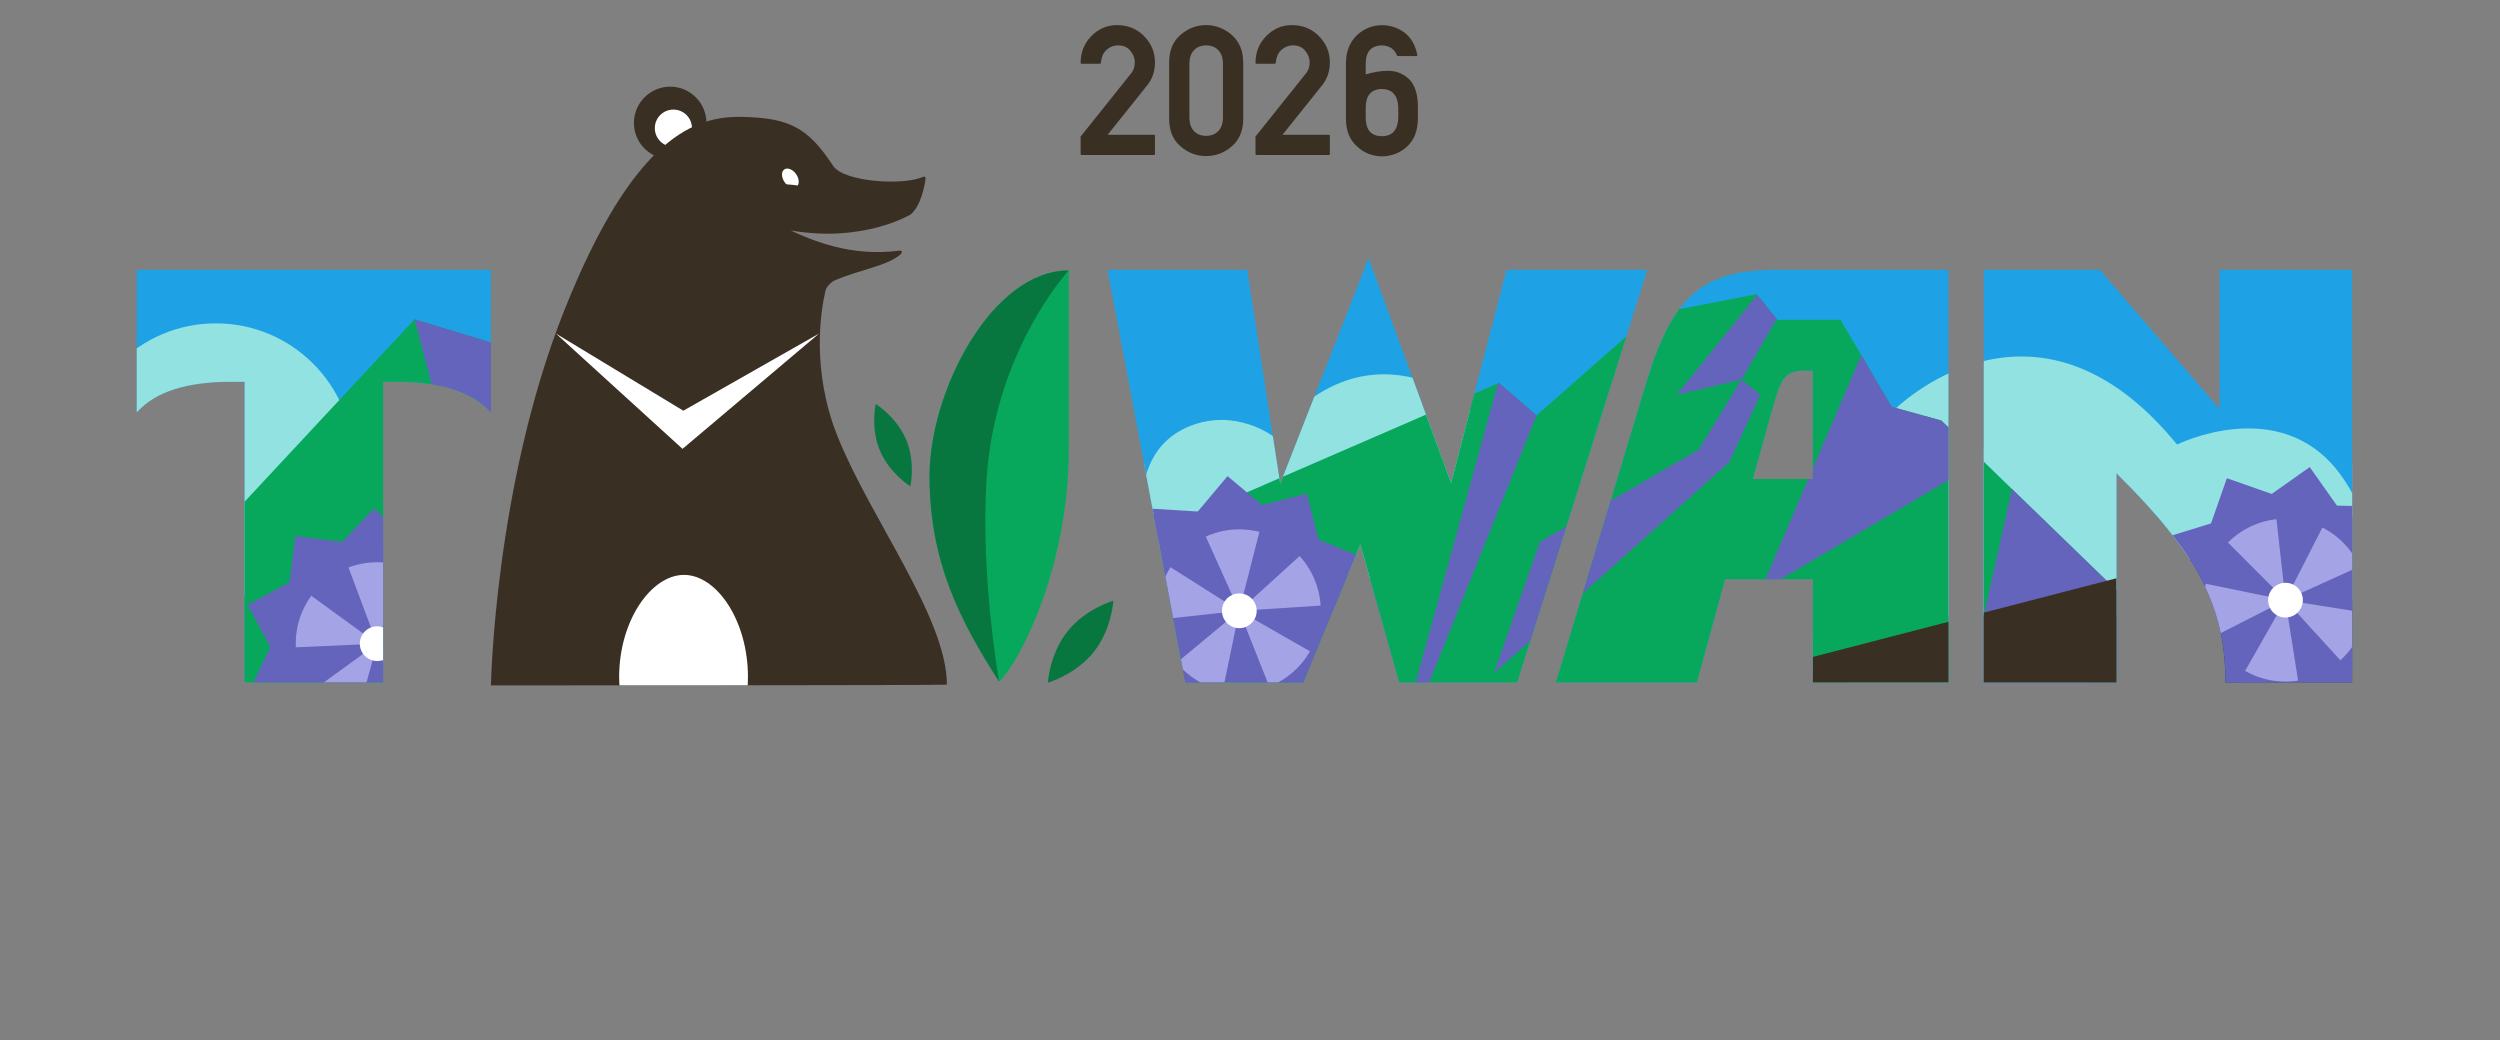 ﻿<?xml version="1.0" encoding="utf-8"?><svg id="_圖層_2" data-name="圖層 2" xmlns="http://www.w3.org/2000/svg" xmlns:xlink="http://www.w3.org/1999/xlink" viewBox="0 0 2010.04 836.44"><rect x="0" y="0" width="2010.04" height="836.44" fill="#808080" stroke="none"/><defs><style>
      .cls-1 {
        clip-path: url(#clippath-6);
      }

      .cls-2 {
        fill: #07773f;
      }

      .cls-3 {
        clip-path: url(#clippath-4);
      }

      .cls-4 {
        fill: #93e2e2;
      }

      .cls-5 {
        fill: #fff;
      }

      .cls-6 {
        fill: none;
      }

      .cls-7 {
        clip-path: url(#clippath-1);
      }

      .cls-8 {
        fill: #1ea2e5;
      }

      .cls-9 {
        clip-path: url(#clippath-5);
      }

      .cls-10 {
        clip-path: url(#clippath-3);
      }

      .cls-11 {
        fill: #08a85c;
      }

      .cls-12 {
        fill: #6464bc;
      }

      .cls-13 {
        fill: #392f23;
      }

      .cls-14 {
        fill: #a3a3e5;
      }

      .cls-15 {
        clip-path: url(#clippath-2);
      }

      .cls-16 {
        fill: #9ebee5;
      }

      .cls-17 {
        clip-path: url(#clippath);
      }
    </style><clipPath id="clippath"><path class="cls-6" d="M394.72,331.59v-114.67H109.94v114.67c15.16-17.06,41.22-24.64,75.82-24.64h10.9v241.66h111.35v-241.66h10.9c34.59,0,60.65,7.58,75.82,24.64ZM1211.27,216.92l-44.54,171.53-66.34-181.01-71.08,181.48-26.54-172.01h-112.3l62.55,331.69h94.77l45.96-110.88,31.27,110.88h94.77l104.72-331.69h-113.25ZM1429.15,216.92h137.42v331.69h-108.98v-82.92h-70.6l-22.74,82.92h-113.25l72.03-238.82c21.8-72.5,45.49-92.87,106.14-92.87ZM1424.88,329.22l-15.64,55.91h48.33v-87.19h-5.21c-16.58,0-19.9,3.79-27.48,31.27ZM1784.52,216.92v111.83l-96.19-111.83h-93.35v331.69h106.62v-168.22c66.81,65.87,87.66,108.51,87.66,168.22h101.88V216.92h-106.62Z" /></clipPath><clipPath id="clippath-1"><polygon class="cls-6" points="1560.79 338.09 1520.98 327.11 1479.79 257.1 1429 257.1 1412.52 236.5 1327.41 252.98 1235.42 333.98 1205.22 307.89 945.75 420.47 914.17 408.11 783.75 435.57 628.62 294.16 542.91 320.25 333.3 256.71 157.73 445.18 157.73 634.63 609.4 634.63 1866.94 634.63 1560.79 338.09" /></clipPath><clipPath id="clippath-2"><path class="cls-6" d="M1081.62,485.64l-85.18,5.45,63.18-57.39,36.97,14.97-14.97,36.97ZM996.44,491.09l-.07-.04,21.12-82.61-30.53-25.66-25.66,30.53,35,77.69-71.96-45.57-33.84,21.11,21.11,33.84,84.74-9.28v.03s.02-.03.02-.03h.08ZM1067.64,573.27l2.81-39.79-74.03-42.31.02-.08-.06.05h-.03s.01.01.01.01l-65.63,54.41,9.62,38.71,38.71-9.62,17.35-83.39,31.45,79.19,39.79,2.81Z" /></clipPath><clipPath id="clippath-3"><path class="cls-6" d="M1895.1,545.57l-57.54-63.04,84.3,13.39,11.45,38.21-38.21,11.45ZM1837.57,482.53v-.08s77.65-35.21,77.65-35.21l.92-39.88-39.88-.92-38.71,75.9-9.47-84.65-37.64-13.2-13.2,37.64,60.26,60.31v.03s.01-.01.01-.01l.06.06ZM1818,589.48l32.8-22.7-13.31-84.22.07-.04-.08-.02v-.03s-.02.03-.02.03l-83.51-17.16-24.18,31.72,31.72,24.18,75.91-38.64-42.11,74.08,22.7,32.8Z" /></clipPath><clipPath id="clippath-4"><path class="cls-6" d="M388.61,517.57l-85.35-.04,66.74-53.21,35.93,17.32-17.32,35.93ZM303.26,517.53l-.07-.05,26.39-81.08-28.82-27.57-27.57,28.82,29.93,79.78-68.89-50.1-35.13,18.89,18.89,35.13,85.17-3.82v.03s.02-.03.02-.03h.08ZM369.03,604.12l5.37-39.52-71.16-46.98.02-.08-.07.05-.02-.02v.03s-68.98,50.08-68.98,50.08l7.11,39.25,39.25-7.11,22.67-82.1,26.29,81.05,39.52,5.37Z" /></clipPath><clipPath id="clippath-5"><path class="cls-6" d="M859.31,217.43h0v143.46c0,98.67-41.83,174.81-55.97,187.19h0c-31.92-49.61-55.97-97.1-55.97-165.33s50.12-165.33,111.95-165.33Z" /></clipPath><clipPath id="clippath-6"><path class="cls-6" d="M394.72,551.1s2.98-160.92,58.96-301.5c55.98-140.57,105.79-156.45,143.11-155.62s52.65,8.19,72.99,39.27c8.76,13.38,57.51,16.07,72.78,8.8.84-.4,1.73.57,1.62,1.49-.65,5.21-3.57,21.89-12,28.89,0,0-38.19,23.16-96.71,12.79,18.22,8.3,48.57,21.48,88.11,16.24,1.66-.22,1.85,1.93.57,3.01-11.54,9.74-32.09,11.95-53.02,20.99-2.77,1.2-6.71,5.18-7.4,8.12-3.73,15.99-11.8,64.17,9.99,118.06,26.74,66.12,87.59,145.41,87.59,198.8,2.56.64-366.61.64-366.61.64Z" /></clipPath></defs><g id="_2026-2" data-name="2026-2"><g><g><g class="cls-17"><polygon class="cls-16" points="541.8 357.16 671.76 332.57 755.96 344.87 810.47 332.57 970.13 391.14 832.85 484.5 527.15 468.02 541.8 357.16" /><polygon class="cls-16" points="1470.76 374.67 1616.29 357.16 1788.36 404.87 1934.8 357.16 1934.8 471.68 1625.45 565.04 1454.58 544.59 1470.76 374.67" /><g><rect class="cls-8" y="7.23" width="1997.36" height="829.21" /><circle class="cls-4" cx="173.57" cy="370.56" r="110.58" /><path class="cls-4" d="M1522.53,329.97s112.54-113.83,227.86,27.46c0,0,82.48-41.07,130.53,23,48.05,64.07,0,115.03,0,115.03h-358.32l-.07-165.48Z" /><path class="cls-4" d="M850.69,464.57s-10.68-73.82,68.49-68.47c0,0,0-38.52,37.45-53.49,37.31-14.93,67.56,8.56,67.56,8.56,0,0,44.78-70.26,121.81-44.58,77.03,25.68,89.87,157.99,89.87,157.99h-385.17Z" /><polygon class="cls-11" points="1560.79 338.09 1520.98 327.11 1479.79 257.1 1429 257.1 1412.52 236.5 1327.41 252.98 1235.42 333.98 1205.22 307.89 945.75 420.47 914.17 408.11 783.75 435.57 628.62 294.16 542.91 320.25 333.3 256.71 157.73 445.18 157.73 634.63 609.4 634.63 1866.94 634.63 1560.79 338.09" /><g class="cls-7"><polygon class="cls-12" points="1512.74 247.49 1415.27 475.38 1617.67 355.94 1512.74 247.49" /><polygon class="cls-12" points="1599.23 361.43 1617.67 393.18 1582.6 550.93 1224.44 652.48 1130.13 736.23 1902.64 756.82 1860.08 423.21 1599.23 361.43" /><polygon class="cls-12" points="1421.56 226.23 1348 317.5 1400.17 305.15 1440.24 236.5 1421.56 226.23" /><polygon class="cls-12" points="1253.68 290.04 1235.42 333.98 1114.61 634.63 1214.83 270.14 1253.68 290.04" /><polygon class="cls-12" points="1201.1 541.28 1390.56 371.39 1415.27 317.5 1400.17 305.15 1365.85 361.43 1238.17 435.57 1201.1 541.28" /><polygon class="cls-12" points="957.65 371.39 945.75 420.47 629.99 707.57 421.32 676.28 483.55 419.09 385.12 452.96 327.96 236.5 585.06 172.89 957.65 371.39" /></g><rect class="cls-13" x="1674.73" width="335.3" height="184.84" /></g><polygon class="cls-13" points="886.02 676.28 1933.42 404.87 1944.38 693.35 886.02 676.28" /><g><polygon class="cls-12" points="1031.48 565.79 1067.84 533.74 1101.05 512.6 1079.91 479.39 1060.52 434.96 1050.67 396.86 1012.56 406.7 964.46 411.35 925.17 408.93 922.76 448.22 912.27 495.49 897.83 532.11 934.45 546.54 976.07 571.11 1006.43 596.15 1031.48 565.79" /><g><path class="cls-12" d="M1081.62,485.64l-85.18,5.45,63.18-57.39,36.97,14.97-14.97,36.97ZM996.44,491.09l-.07-.04,21.12-82.61-30.53-25.66-25.66,30.53,35,77.69-71.96-45.57-33.84,21.11,21.11,33.84,84.74-9.28v.03s.02-.03.02-.03h.08ZM1067.64,573.27l2.81-39.79-74.03-42.31.02-.08-.06.05h-.03s.01.01.01.01l-65.63,54.41,9.62,38.71,38.71-9.62,17.35-83.39,31.45,79.19,39.79,2.81Z" /><g class="cls-15"><circle class="cls-14" cx="996.44" cy="491.09" r="65.48" /></g></g><circle class="cls-5" cx="996.44" cy="491.09" r="13.96" /></g><g><polygon class="cls-12" points="1801.21 556.6 1848.97 564.91 1886.23 577.59 1898.91 540.33 1921.44 497.41 1945.01 465.89 1913.49 442.31 1879.77 407.69 1857.07 375.54 1824.91 398.23 1781.47 419.62 1743.88 431.26 1755.52 468.86 1762.39 516.7 1761.85 556.05 1801.21 556.6" /><g><path class="cls-12" d="M1895.1,545.57l-57.54-63.04,84.3,13.39,11.45,38.21-38.21,11.45ZM1837.57,482.53v-.08s77.65-35.21,77.65-35.21l.92-39.88-39.88-.92-38.71,75.9-9.47-84.65-37.64-13.2-13.2,37.64,60.26,60.31v.03s.01-.01.01-.01l.06.06ZM1818,589.48l32.8-22.7-13.31-84.22.07-.04-.08-.02v-.03s-.02.03-.02.03l-83.51-17.16-24.18,31.72,31.72,24.18,75.91-38.64-42.11,74.08,22.7,32.8Z" /><g class="cls-10"><circle class="cls-14" cx="1837.57" cy="482.53" r="65.48" /></g></g><circle class="cls-5" cx="1837.57" cy="482.53" r="13.96" /></g><g><polygon class="cls-12" points="333.43 594.33 371.78 564.68 406.27 545.72 387.31 511.23 370.81 465.65 363.44 426.98 324.78 434.36 276.47 435.9 237.42 430.97 232.49 470.02 218.98 516.52 202.22 552.13 237.84 568.89 277.79 596.08 306.48 623.02 333.43 594.33" /><g><path class="cls-12" d="M388.61,517.57l-85.35-.04,66.74-53.21,35.93,17.32-17.32,35.93ZM303.26,517.53l-.07-.05,26.39-81.08-28.82-27.57-27.57,28.82,29.93,79.78-68.89-50.1-35.13,18.89,18.89,35.13,85.17-3.82v.03s.02-.03.02-.03h.08ZM369.03,604.12l5.37-39.52-71.16-46.98.02-.08-.07.05-.02-.02v.03s-68.98,50.08-68.98,50.08l7.11,39.25,39.25-7.11,22.67-82.1,26.29,81.05,39.52,5.37Z" /><g class="cls-3"><circle class="cls-14" cx="303.26" cy="517.53" r="65.48" /></g></g><circle class="cls-5" cx="303.26" cy="517.53" r="13.96" /></g></g><path class="cls-2" d="M879.32,524.3c-14.55,18.2-36.82,24.59-36.82,24.59,0,0,1.31-23.13,15.86-41.34,14.55-18.2,36.82-24.59,36.82-24.59,0,0-1.31,23.13-15.86,41.34Z" /><path class="cls-2" d="M728.55,353.48c7.7,18.3,3.41,37.57,3.41,37.57,0,0-16.78-10.4-24.48-28.7-7.7-18.3-3.41-37.57-3.41-37.57,0,0,16.78,10.4,24.48,28.7Z" /><g><path class="cls-11" d="M859.31,217.43h0v143.46c0,98.67-41.83,174.81-55.97,187.19h0c-31.92-49.61-55.97-97.1-55.97-165.33s50.12-165.33,111.95-165.33Z" /><g class="cls-9"><path class="cls-2" d="M803.33,548.08s-15-84.52-10.15-162.08c6.52-104.3,66.13-168.57,66.13-168.57v-27.38l-103.76,34.84-42.67,220,90.45,140v-36.81Z" /></g></g><g><g><circle class="cls-13" cx="538.84" cy="98.84" r="29.15" /><circle class="cls-5" cx="541.41" cy="103.04" r="14.93" /></g><path class="cls-13" d="M394.72,551.1s2.98-160.92,58.96-301.5c55.98-140.57,105.79-156.45,143.11-155.62s52.65,8.19,72.99,39.27c8.76,13.38,57.51,16.07,72.78,8.8.84-.4,1.73.57,1.62,1.49-.65,5.21-3.57,21.89-12,28.89,0,0-38.19,23.16-96.71,12.79,18.22,8.3,48.57,21.48,88.11,16.24,1.66-.22,1.85,1.93.57,3.01-11.54,9.74-32.09,11.95-53.02,20.99-2.77,1.2-6.71,5.18-7.4,8.12-3.73,15.99-11.8,64.17,9.99,118.06,26.74,66.12,87.59,145.41,87.59,198.8,2.56.64-366.61.64-366.61.64Z" /><ellipse class="cls-5" cx="635.48" cy="143.29" rx="5.65" ry="8.54" transform="translate(31.01 386.15) rotate(-34.6)" /><polygon class="cls-5" points="446.92 268.17 549.41 330.22 658.55 268.17 548.76 360.89 446.92 268.17" /><ellipse class="cls-13" cx="633.51" cy="160.71" rx="12.39" ry="30.4" transform="translate(428.07 781.15) rotate(-85.91)" /><g class="cls-1"><path class="cls-5" d="M601.36,544.22c0,45.29-16.73,82-43.45,82s-60.1-36.71-60.1-82,25.83-82,52.13-82,51.42,36.71,51.42,82Z" /></g></g></g><g><path class="cls-13" d="M869.7,124.6c-.57,0-.86-.29-.86-.86v-13.95l40.05-50.13v.07c1.48-1.86,2.43-3.56,2.86-5.11.43-1.55.64-3.06.64-4.54,0-3.29-1.19-6.39-3.58-9.3-2.38-2.86-5.6-4.29-9.66-4.29-3.72,0-6.94,1.26-9.65,3.79-1.34,1.24-2.35,2.71-3.04,4.4-.69,1.69-1.13,3.61-1.32,5.76,0,.24-.08.43-.25.57-.17.14-.37.21-.61.21h-14.59c-.57,0-.86-.29-.86-.86.09-8.49,2.98-15.61,8.65-21.38,5.77-5.87,12.63-8.8,20.6-8.8,8.63,0,15.9,2.96,21.81,8.87h-.07c5.86,5.86,8.8,12.92,8.8,21.17,0,3.58-.53,6.89-1.57,9.94-1.05,3.05-2.62,5.89-4.72,8.51v-.07c-2.72,3.43-5.39,6.79-8.01,10.08-2.62,3.29-5.25,6.57-7.87,9.83-2.62,3.27-5.25,6.53-7.87,9.8-2.62,3.27-5.29,6.62-8.01,10.05h37.19c.57,0,.86.29.86.86v14.52c0,.57-.29.86-.86.86h-58.07Z" /><path class="cls-13" d="M940,50.36c0-9.63,3.03-17.04,9.08-22.24,6.01-5.29,12.9-7.94,20.67-7.94,3.86,0,7.52.68,10.98,2.04,3.46,1.36,6.69,3.33,9.69,5.9,3,2.67,5.28,5.85,6.83,9.55,1.55,3.7,2.32,7.93,2.32,12.69v44.99c0,9.58-3.05,17-9.15,22.24-6.01,5.25-12.9,7.87-20.67,7.87s-14.66-2.62-20.67-7.87c-6.06-5.2-9.08-12.61-9.08-22.24v-44.99ZM983.26,51.22c0-4.62-1.23-8.24-3.68-10.83-2.46-2.6-5.73-3.9-9.83-3.9s-7.37,1.3-9.8,3.9c-2.43,2.6-3.65,6.21-3.65,10.83v43.27c0,4.67,1.22,8.3,3.65,10.87,2.43,2.58,5.7,3.86,9.8,3.86s7.38-1.29,9.83-3.86c2.46-2.57,3.68-6.2,3.68-10.87v-43.27Z" /><path class="cls-13" d="M1010.3,124.6c-.57,0-.86-.29-.86-.86v-13.95l40.05-50.13v.07c1.48-1.86,2.43-3.56,2.86-5.11.43-1.55.64-3.06.64-4.54,0-3.29-1.19-6.39-3.58-9.3-2.38-2.86-5.6-4.29-9.66-4.29-3.72,0-6.94,1.26-9.65,3.79-1.34,1.24-2.35,2.71-3.04,4.4-.69,1.69-1.13,3.61-1.32,5.76,0,.24-.08.43-.25.57-.17.14-.37.21-.61.21h-14.59c-.57,0-.86-.29-.86-.86.09-8.49,2.98-15.61,8.65-21.38,5.77-5.87,12.63-8.8,20.6-8.8,8.63,0,15.9,2.96,21.81,8.87h-.07c5.86,5.86,8.8,12.92,8.8,21.17,0,3.58-.53,6.89-1.57,9.94-1.05,3.05-2.62,5.89-4.72,8.51v-.07c-2.72,3.43-5.39,6.79-8.01,10.08-2.62,3.29-5.25,6.57-7.87,9.83-2.62,3.27-5.25,6.53-7.87,9.8-2.62,3.27-5.29,6.62-8.01,10.05h37.19c.57,0,.86.29.86.86v14.52c0,.57-.29.86-.86.86h-58.07Z" /><path class="cls-13" d="M1082.17,50.44c.05-4.77.86-9.02,2.43-12.77,1.57-3.74,3.79-6.95,6.65-9.62,2.72-2.48,5.77-4.4,9.15-5.76,3.38-1.36,6.94-2.04,10.66-2.04,6.77,0,12.9,2.03,18.38,6.08,5.15,4.1,8.51,10.01,10.08,17.74.09.29.05.53-.14.71-.19.19-.43.29-.71.29h-14.66c-.38,0-.64-.17-.79-.5-2.15-5.24-6.22-7.94-12.23-8.08-8.63.24-12.94,5.2-12.94,14.88v8.44c3.1-.91,6.19-1.62,9.26-2.15,3.08-.52,6-.76,8.76-.71,6.67,0,12.4,2.34,17.16,7.01,4.58,4.82,6.84,12.23,6.79,22.24v9.3c-.14,9.77-3.05,17.21-8.72,22.31-5.34,5.05-12.09,7.7-20.24,7.94-7.91-.24-14.52-2.86-19.81-7.87-6.01-5.24-9.04-12.68-9.08-22.31v-45.13ZM1098.05,94.7c.05,9.77,4.39,14.71,13.02,14.8,8.44-.05,12.83-4.98,13.16-14.8v-8.37c-.38-9.68-4.77-14.61-13.16-14.8-8.63.24-12.97,5.17-13.02,14.8v8.37Z" /></g></g></g></svg>